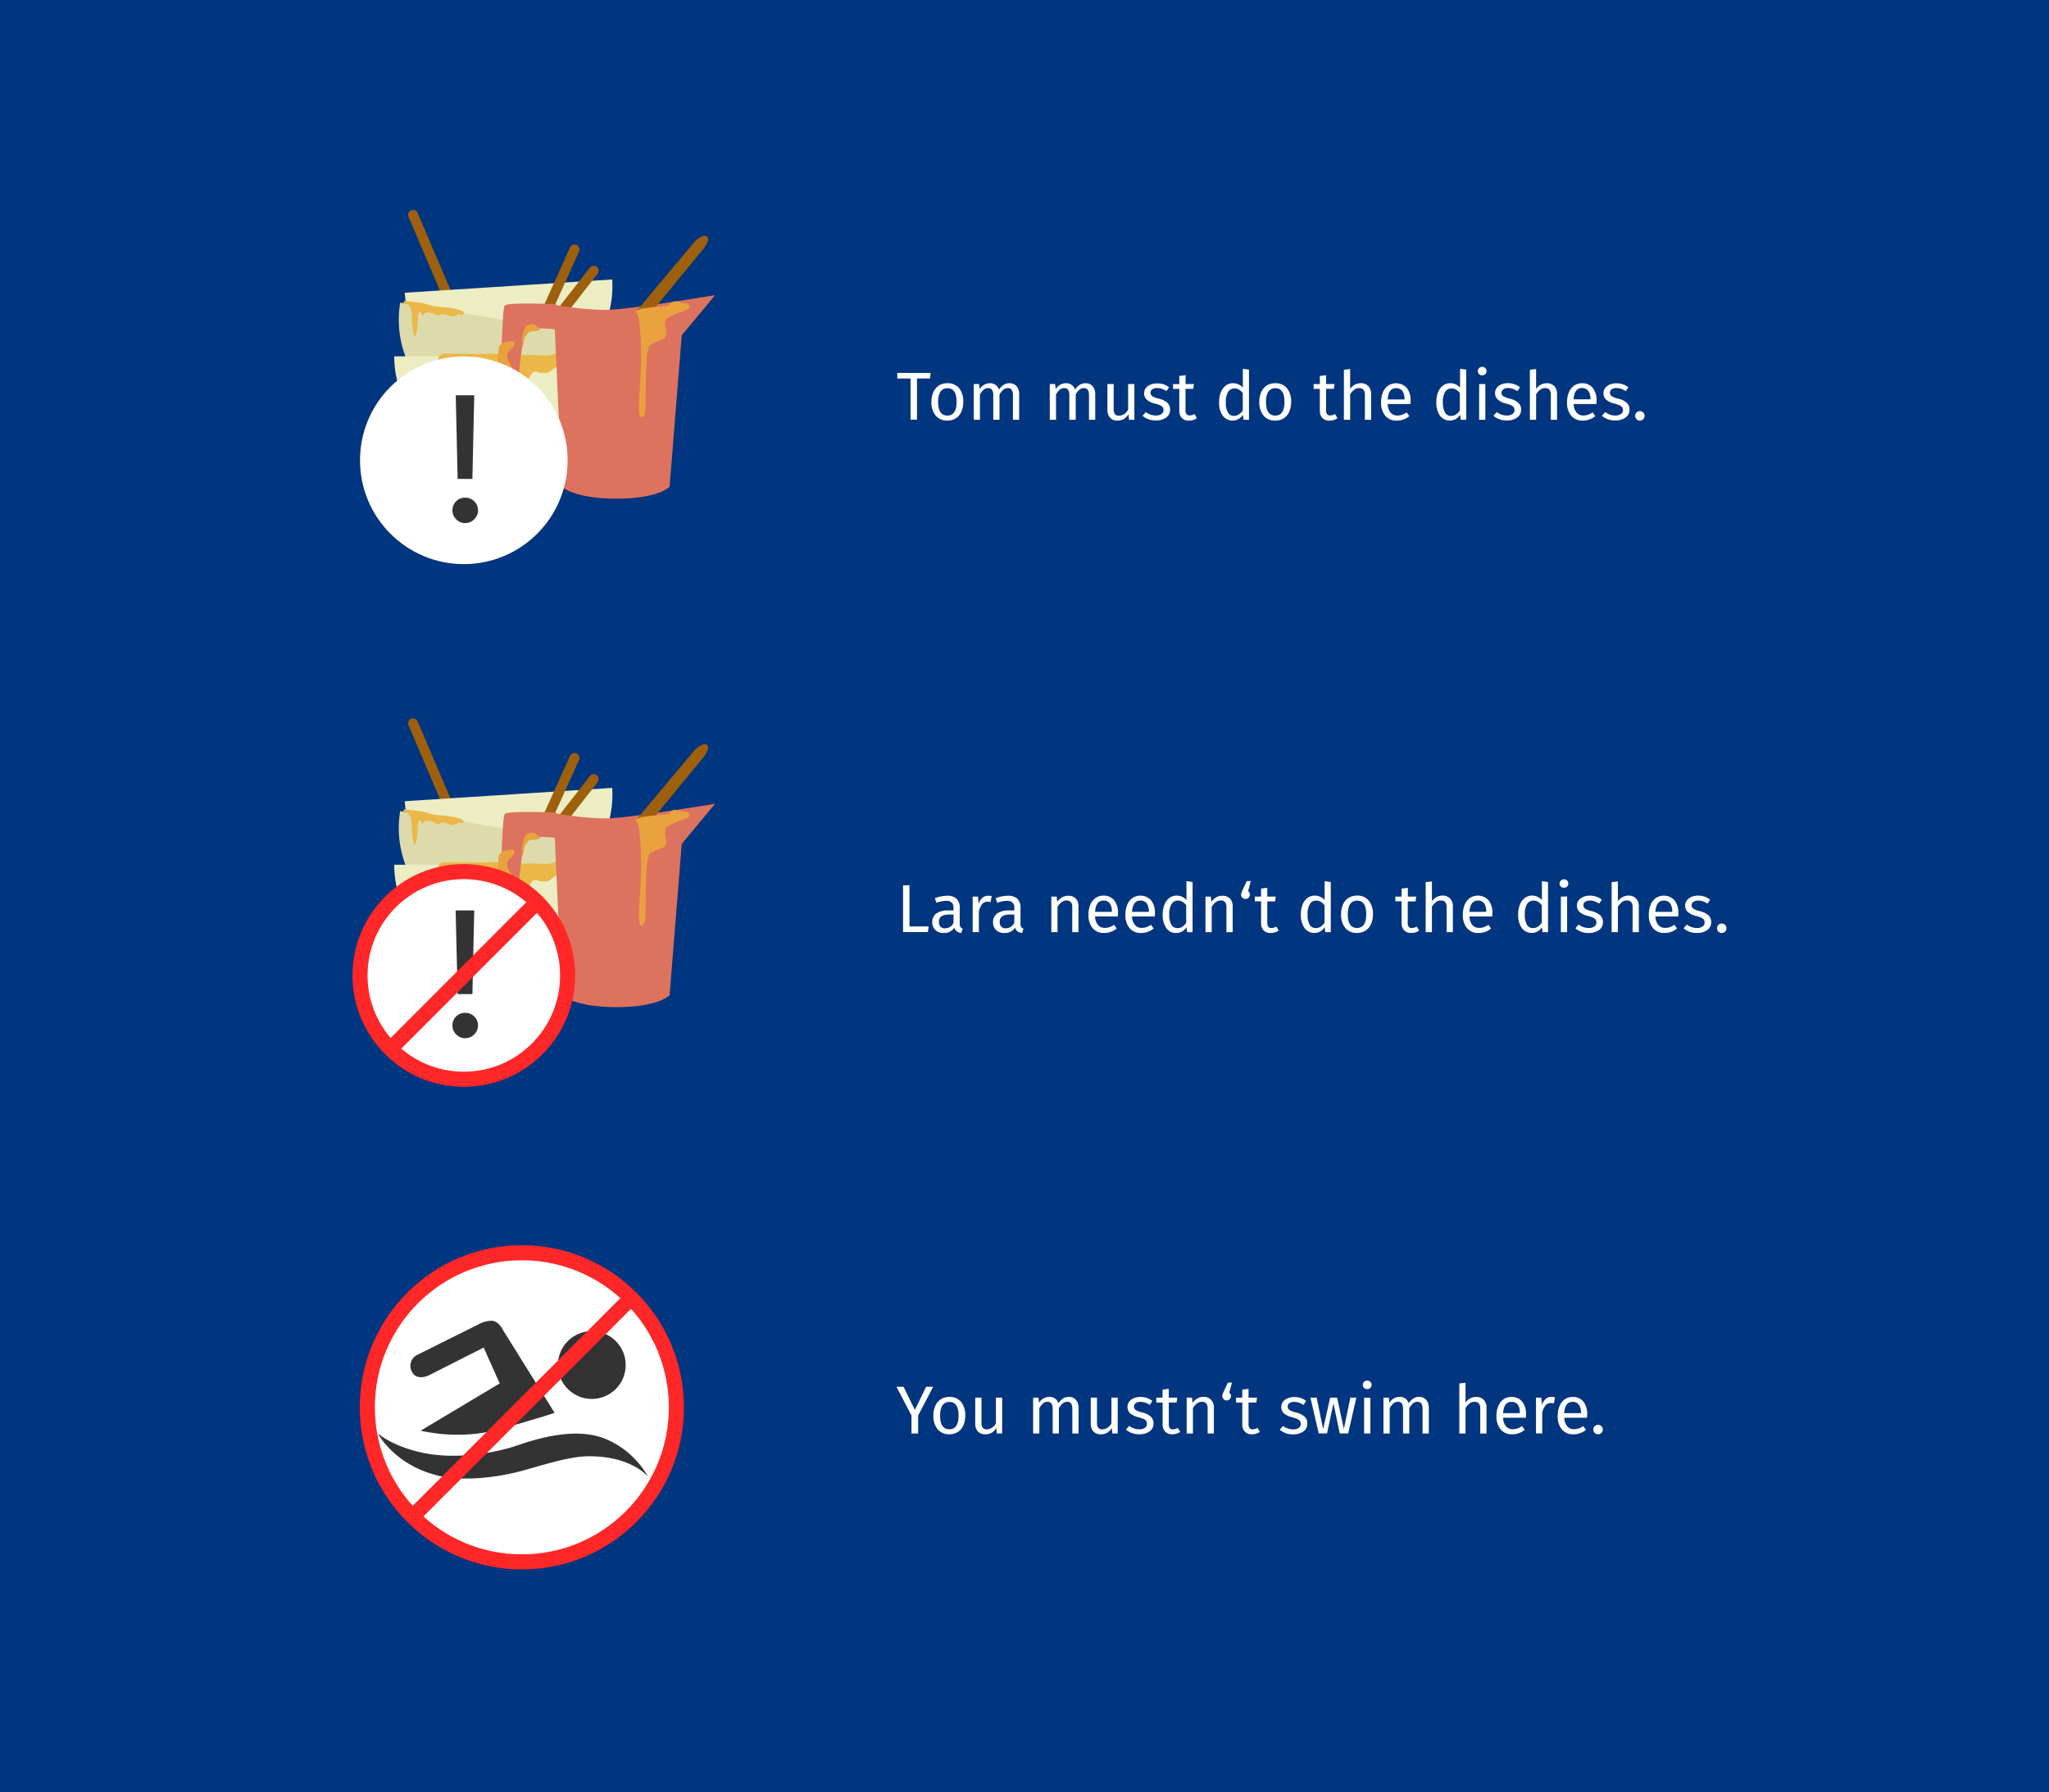 <svg xmlns="http://www.w3.org/2000/svg" width="544" height="475.67" viewBox="0 0 544 475.67"><g id="bg"><rect width="544" height="475.67" fill="#00357f"/></g><g id="Ebene_6" data-name="Ebene 6"><circle cx="138.55" cy="373.56" r="41.03" fill="#fff"/><path d="M111.67,379.77a46.5,46.5,0,0,0,15,.78c3.85-.47,9-2,13-3.19,4.28-1.22,7.57-2.33,7.57-2.33L133.38,352.8s-1-2.22-3-2.22a7.64,7.64,0,0,0-3.4,1l-16.08,8A3.27,3.27,0,0,0,109.3,364c1.29,2.8,4.71,1,4.71,1l14.4-7.3,4.26,9.52Z" fill="#333"/><circle cx="157.12" cy="362.34" r="9" fill="#333"/><path d="M100.34,380.51s4.4,3.92,13.61,5.44c6.24,1,15.4.49,23.89-2.44,10.28-3.56,18.17-3.84,23.67-1.23A23.21,23.21,0,0,1,172.06,392s-4.24-5.41-15.5-5.45c-4.56,0-9.67,1.5-17.05,3.61-8.29,2.38-17.18,2.94-22.89,1.61C104.68,389,100.34,380.51,100.34,380.51Z" fill="#333"/></g><g id="Ebene_3" data-name="Ebene 3"><path d="M120.62,79.38l-9.74-22.86a1.32,1.32,0,0,0-1.72-.69h0a1.32,1.32,0,0,0-.7,1.72l9.74,22.86c-1.15,1.48-1.23,4.31,0,7.1,1.49,3.49,4.4,5.59,6.49,4.7s2.6-4.45,1.11-7.94C124.57,81.48,122.48,79.58,120.62,79.38Z" fill="#9e600c"/><path d="M136.77,103.49a27.6,27.6,0,0,0,25.77-29.31l-55.08,3.53A27.61,27.61,0,0,0,136.77,103.49Z" fill="#ededc3"/><path d="M143.53,89.4l10.21-22.65a1.33,1.33,0,0,0-.66-1.74h0a1.33,1.33,0,0,0-1.74.66L141.13,88.32c-1.86.16-4,2-5.24,4.78-1.56,3.46-1.14,7,.94,8s5-1.11,6.59-4.57C144.66,93.74,144.65,90.91,143.53,89.4Z" fill="#9e600c"/><path d="M143.36,92.26l15.29-19.58a1.31,1.31,0,0,0-.22-1.84h0a1.32,1.32,0,0,0-1.85.22L141.29,90.65c-1.85-.29-4.36,1-6.23,3.4-2.33,3-2.77,6.55-1,8s5.15.11,7.48-2.88C143.44,96.74,144.09,94,143.36,92.26Z" fill="#9e600c"/><path d="M128.93,112.09a27.59,27.59,0,0,0,31.76-22.68l-54.44-9.08A27.59,27.59,0,0,0,128.93,112.09Z" fill="#dddbab"/><path d="M132.27,122.18a27.6,27.6,0,0,0,27.59-27.6H104.67A27.6,27.6,0,0,0,132.27,122.18Z" fill="#ededc3"/><path d="M156.1,94.5c-.18,2.24-3,1.9-4.58,1.94a6.4,6.4,0,0,0-4.24,1.25c-2.1,1.52-1.42,1.36-3.72,1.28-1,0-.83-.65-1.82-.26-.8.32-1.22,2.09-2.16,2.32-2.61.66-1.15-2.74-2.85-3.27-2.09-.65-3.42,12.21-5.76,12.53-2.68-.62-3.1-5.63-3.43-7.82-.19-1.3.27-4.39-.72-5.42s-1.63-.28-2.58-.6c-.61-.2-.65-1.2-1.35-1.34-1.44-.28-2.59,1.15-3.91,1.35-1.77.27-3,.66-2.59-1.4.28-1.54,2.82-1.12,3.73-1.15,2.95-.08,6.76.16,9.67,0,3.89-.22,7.67.54,11.56.33,1.33-.07,2.6.16,3.92.12,1.66,0,3.11-1.18,4.76-1,1.2.13,2.19.83,3.44.89C154.21,94.28,155.7,94.12,156.1,94.5Z" fill="#ebb749"/><path d="M107.44,80.47A2.23,2.23,0,0,1,109,81.79c.44,1.14.27,2.87.44,4.09a19.22,19.22,0,0,0,.55,3.38c.82.18.93-4.22,1-5.11,0-.28.1-1.37.51-1.34s.46.79.66,1c.58-1,1.5-1,2.59-.71.51.13,1,.62,1.49.65s.7-.32,1.16-.35c1-.07,2.23.82,3.33.54.4-.1.65-.47,1.17-.5.35,0,.9.23,1.15-.08.94-1.15-4.11-1.69-4.59-1.75-1.16-.15-2.36-.16-3.51-.41s-2.15-.66-3.29-.84-2-.22-3-.37c-.7-.1-1.12-.44-1.62.29C107.23,80.45,107.5,80.56,107.44,80.47Z" fill="#ebb749"/><path d="M147,80.86l2.19,48.34s3.21,3.18,14.45,3.18,14.14-3.17,14.14-3.17L181,89l8.86-10.65s-21.36,3.54-27.7,3.86S147,80.86,147,80.86Z" fill="#dd725e"/><path d="M147.67,80.74s-12.84-.58-13.66.36-1.55,26.86-.16,27.37,2.78,1,3.23-1.24.9-18.83,3.35-19.68,7.85,0,7.85,0Z" fill="#dd725e"/><path d="M169,82.54l15.61-18.61s1.8-1.8,3-1.2-.6,3-.6,3L173.13,82.64Z" fill="#9e600c"/><path d="M168.64,82.61c1.56,1.13,1.56,9.53,1.56,13.73s-1.2,14.41,0,14.41,1.2-2.4,1.2-3.6,0-12.61.6-13.81-.6-1.2,1.81-2.4,2.4-.6,3-1.8-1.2-3.6.6-4.8,4.8-1.8,5.4-2.4a.83.83,0,0,0-.66-1.38c-.54.18-2.62-1-3.68-.38s-.23,1-2.86,1.16-5.41.6-5.41.6Z" fill="#e9a23e"/><path d="M133.2,91.14c2.19-.8,4-.8,3.39.4s-2.4,1.8-1.8,3.6,1.2,1.8,1.2,3,.6,1.8,0,3a23.6,23.6,0,0,0-1.2,3.6,1.86,1.86,0,0,1-.6,1.2c-.6.6-.52,1.91-1.12.71s-1.4-1.59-.8-2.79.89-1,.2-2.85-1.29-2.88-.69-4.08.6-4.8.6-4.8Z" fill="#e9a23e"/><path d="M142,86.14c-.6,0-2.4-.6-3,1.8s-.48,2.43-.24,3.62.24-1.82.84-2.42.6-1.2,1.8-1.2,2.41-.33,1.81-.76A11.64,11.64,0,0,1,142,86.14Z" fill="#e9a23e"/><path d="M247.08,99l-.18,1.46h-3.44v10.94h-1.71V100.48h-3.53V99Z" fill="#fff"/><path d="M254.65,103.05a5.55,5.55,0,0,1,1.1,3.62,6.41,6.41,0,0,1-.5,2.6,4,4,0,0,1-1.46,1.75,4.1,4.1,0,0,1-2.27.62,3.85,3.85,0,0,1-3.11-1.33,5.44,5.44,0,0,1-1.12-3.62,6.25,6.25,0,0,1,.51-2.6,4,4,0,0,1,1.45-1.75,4.15,4.15,0,0,1,2.29-.62A3.85,3.85,0,0,1,254.65,103.05Zm-5.58,3.64q0,3.61,2.45,3.62c1.63,0,2.45-1.22,2.45-3.64s-.81-3.62-2.43-3.62S249.07,104.27,249.07,106.69Z" fill="#fff"/><path d="M269.88,102.5a3.06,3.06,0,0,1,.7,2.12v6.8h-1.65v-6.57c0-1.22-.45-1.83-1.33-1.83a1.78,1.78,0,0,0-1.19.4,5.64,5.64,0,0,0-1.05,1.27v6.73h-1.65v-6.57c0-1.22-.45-1.83-1.33-1.83a1.78,1.78,0,0,0-1.21.41,6,6,0,0,0-1,1.26v6.73h-1.65v-9.48h1.42l.14,1.38a3.17,3.17,0,0,1,2.74-1.6,2.47,2.47,0,0,1,1.5.45,2.43,2.43,0,0,1,.89,1.26,4.7,4.7,0,0,1,1.24-1.27,2.87,2.87,0,0,1,1.59-.44A2.39,2.39,0,0,1,269.88,102.5Z" fill="#fff"/><path d="M290.08,102.5a3.06,3.06,0,0,1,.7,2.12v6.8h-1.66v-6.57c0-1.22-.44-1.83-1.33-1.83a1.8,1.8,0,0,0-1.19.4,5.64,5.64,0,0,0-1,1.27v6.73H283.9v-6.57c0-1.22-.44-1.83-1.33-1.83a1.75,1.75,0,0,0-1.2.41,5.7,5.7,0,0,0-1,1.26v6.73h-1.66v-9.48h1.43l.14,1.38a3.17,3.17,0,0,1,2.74-1.6,2.38,2.38,0,0,1,2.39,1.71,4.53,4.53,0,0,1,1.23-1.27,2.88,2.88,0,0,1,1.6-.44A2.39,2.39,0,0,1,290.08,102.5Z" fill="#fff"/><path d="M301.17,111.42h-1.43l-.12-1.47a3.63,3.63,0,0,1-1.24,1.28,3.38,3.38,0,0,1-1.71.41,2.52,2.52,0,0,1-1.95-.76,3,3,0,0,1-.7-2.14v-6.8h1.66v6.62a2.15,2.15,0,0,0,.34,1.38,1.38,1.38,0,0,0,1.11.4,2.81,2.81,0,0,0,2.38-1.63v-6.77h1.66Z" fill="#fff"/><path d="M308.91,102a5.34,5.34,0,0,1,1.47.81l-.7,1a6.37,6.37,0,0,0-1.23-.61,3.88,3.88,0,0,0-1.24-.2,2.15,2.15,0,0,0-1.27.34,1,1,0,0,0-.47.91,1.07,1.07,0,0,0,.44.9,5.34,5.34,0,0,0,1.59.63,5.57,5.57,0,0,1,2.37,1.08,2.35,2.35,0,0,1,.78,1.87,2.42,2.42,0,0,1-1.09,2.14,4.62,4.62,0,0,1-2.65.74,5.27,5.27,0,0,1-3.58-1.24l.88-1a4.3,4.3,0,0,0,2.66.92,2.53,2.53,0,0,0,1.49-.39,1.24,1.24,0,0,0,.55-1,1.42,1.42,0,0,0-.2-.79,1.64,1.64,0,0,0-.69-.52,9.13,9.13,0,0,0-1.42-.48,4.71,4.71,0,0,1-2.18-1.06,2.36,2.36,0,0,1-.24-3,2.89,2.89,0,0,1,1.23-.94,4.44,4.44,0,0,1,1.75-.33A5.31,5.31,0,0,1,308.91,102Z" fill="#fff"/><path d="M317.78,111a3.64,3.64,0,0,1-2.12.65,2.5,2.5,0,0,1-1.88-.69,2.79,2.79,0,0,1-.68-2v-5.73h-1.66v-1.27h1.66V99.79l1.66-.19v2.34H317l-.18,1.27h-2.07v5.66a1.7,1.7,0,0,0,.26,1.07,1,1,0,0,0,.87.33,2.64,2.64,0,0,0,1.26-.38Z" fill="#fff"/><path d="M331.6,98.12v13.3h-1.45l-.17-1.31a3.38,3.38,0,0,1-1.17,1.12,3.25,3.25,0,0,1-4.2-.92,6.09,6.09,0,0,1-.94-3.59,7,7,0,0,1,.45-2.59,4.08,4.08,0,0,1,1.29-1.77,3.19,3.19,0,0,1,2-.64,3.41,3.41,0,0,1,2.56,1.17v-5ZM328.9,110a4,4,0,0,0,1.05-1v-4.64a3.6,3.6,0,0,0-1-.93,2.32,2.32,0,0,0-1.2-.32,1.93,1.93,0,0,0-1.7.92,5.06,5.06,0,0,0-.6,2.74,5.2,5.2,0,0,0,.56,2.73,1.77,1.77,0,0,0,1.6.9A2.27,2.27,0,0,0,328.9,110Z" fill="#fff"/><path d="M341.69,103.05a5.49,5.49,0,0,1,1.11,3.62,6.41,6.41,0,0,1-.5,2.6,3.86,3.86,0,0,1-3.73,2.37,3.85,3.85,0,0,1-3.11-1.33,5.44,5.44,0,0,1-1.12-3.62,6.41,6.41,0,0,1,.5-2.6,4.07,4.07,0,0,1,1.46-1.75,4.15,4.15,0,0,1,2.29-.62A3.83,3.83,0,0,1,341.69,103.05Zm-5.57,3.64q0,3.61,2.45,3.62c1.63,0,2.45-1.22,2.45-3.64s-.81-3.62-2.43-3.62S336.12,104.27,336.12,106.69Z" fill="#fff"/><path d="M355.09,111a3.64,3.64,0,0,1-2.12.65,2.51,2.51,0,0,1-1.88-.69,2.79,2.79,0,0,1-.68-2v-5.73h-1.65v-1.27h1.65V99.79l1.66-.19v2.34h2.25l-.18,1.27h-2.07v5.66a1.77,1.77,0,0,0,.26,1.07,1,1,0,0,0,.87.33,2.58,2.58,0,0,0,1.26-.38Z" fill="#fff"/><path d="M363.29,102.49a3,3,0,0,1,.73,2.13v6.8h-1.65v-6.57a2.06,2.06,0,0,0-.39-1.42,1.45,1.45,0,0,0-1.13-.41,2.1,2.1,0,0,0-1.31.43,4.86,4.86,0,0,0-1.08,1.22v6.75H356.8V98.14l1.66-.18v5.29a3.35,3.35,0,0,1,2.81-1.53A2.65,2.65,0,0,1,363.29,102.49Z" fill="#fff"/><path d="M374.48,107.25h-6.05a3.71,3.71,0,0,0,.79,2.3,2.32,2.32,0,0,0,1.77.74,4,4,0,0,0,1.26-.2,5,5,0,0,0,1.2-.63l.72,1a5.24,5.24,0,0,1-3.31,1.19,3.83,3.83,0,0,1-3.09-1.3,5.34,5.34,0,0,1-1.1-3.56,6.88,6.88,0,0,1,.47-2.62,4.15,4.15,0,0,1,1.37-1.79,3.89,3.89,0,0,1,5,.59,5.34,5.34,0,0,1,1,3.44C374.52,106.68,374.5,107,374.48,107.25Zm-1.6-1.33a3.55,3.55,0,0,0-.56-2.15,2,2,0,0,0-1.67-.74c-1.36,0-2.1,1-2.22,3h4.45Z" fill="#fff"/><path d="M389.28,98.12v13.3h-1.46l-.16-1.31a3.56,3.56,0,0,1-1.17,1.12,3.26,3.26,0,0,1-4.21-.92,6.09,6.09,0,0,1-.94-3.59,7,7,0,0,1,.45-2.59,4.08,4.08,0,0,1,1.29-1.77,3.19,3.19,0,0,1,2-.64,3.4,3.4,0,0,1,2.56,1.17v-5ZM386.58,110a4,4,0,0,0,1-1v-4.64a3.6,3.6,0,0,0-1-.93,2.29,2.29,0,0,0-1.2-.32,1.93,1.93,0,0,0-1.7.92,5.06,5.06,0,0,0-.6,2.74,5.3,5.3,0,0,0,.56,2.73,1.77,1.77,0,0,0,1.6.9A2.3,2.3,0,0,0,386.58,110Z" fill="#fff"/><path d="M394.35,97.71a1.15,1.15,0,0,1,0,1.61,1.16,1.16,0,0,1-.85.31,1.12,1.12,0,0,1-.82-.31,1.15,1.15,0,0,1,0-1.61,1.09,1.09,0,0,1,.82-.33A1.13,1.13,0,0,1,394.35,97.71Zm0,4.23v9.48H392.7v-9.48Z" fill="#fff"/><path d="M402.09,102a5.25,5.25,0,0,1,1.48.81l-.7,1a6.73,6.73,0,0,0-1.24-.61,3.87,3.87,0,0,0-1.23-.2,2.18,2.18,0,0,0-1.28.34,1.06,1.06,0,0,0-.47.91,1.07,1.07,0,0,0,.44.9,5.55,5.55,0,0,0,1.6.63,5.58,5.58,0,0,1,2.36,1.08,2.33,2.33,0,0,1,.79,1.87,2.44,2.44,0,0,1-1.09,2.14,4.65,4.65,0,0,1-2.66.74,5.28,5.28,0,0,1-3.58-1.24l.88-1a4.34,4.34,0,0,0,2.67.92,2.5,2.5,0,0,0,1.48-.39,1.22,1.22,0,0,0,.55-1,1.34,1.34,0,0,0-.2-.79,1.67,1.67,0,0,0-.68-.52,9.52,9.52,0,0,0-1.42-.48A4.76,4.76,0,0,1,397.6,106a2.27,2.27,0,0,1-.67-1.69,2.18,2.18,0,0,1,.44-1.34,2.92,2.92,0,0,1,1.22-.94,4.49,4.49,0,0,1,1.76-.33A5.25,5.25,0,0,1,402.09,102Z" fill="#fff"/><path d="M412.67,102.49a3,3,0,0,1,.72,2.13v6.8h-1.65v-6.57a2.06,2.06,0,0,0-.39-1.42,1.44,1.44,0,0,0-1.12-.41,2.13,2.13,0,0,0-1.32.43,4.86,4.86,0,0,0-1.08,1.22v6.75h-1.65V98.14l1.65-.18v5.29a3.37,3.37,0,0,1,2.81-1.53A2.69,2.69,0,0,1,412.67,102.49Z" fill="#fff"/><path d="M423.85,107.25H417.8a3.71,3.71,0,0,0,.8,2.3,2.29,2.29,0,0,0,1.76.74,3.87,3.87,0,0,0,1.26-.2,5,5,0,0,0,1.21-.63l.72,1a5.28,5.28,0,0,1-3.32,1.19,3.81,3.81,0,0,1-3.08-1.3,5.29,5.29,0,0,1-1.11-3.56,6.69,6.69,0,0,1,.48-2.62,4.08,4.08,0,0,1,1.37-1.79,3.46,3.46,0,0,1,2.09-.65,3.51,3.51,0,0,1,2.9,1.24,5.34,5.34,0,0,1,1,3.44A8.19,8.19,0,0,1,423.85,107.25Zm-1.6-1.33a3.55,3.55,0,0,0-.56-2.15A2,2,0,0,0,420,103c-1.36,0-2.1,1-2.22,3h4.45Z" fill="#fff"/><path d="M430.86,102a5.34,5.34,0,0,1,1.47.81l-.7,1a6.37,6.37,0,0,0-1.23-.61,3.93,3.93,0,0,0-1.24-.2,2.21,2.21,0,0,0-1.28.34,1.14,1.14,0,0,0,0,1.81,5.34,5.34,0,0,0,1.59.63,5.57,5.57,0,0,1,2.37,1.08,2.35,2.35,0,0,1,.78,1.87,2.42,2.42,0,0,1-1.09,2.14,4.62,4.62,0,0,1-2.65.74,5.27,5.27,0,0,1-3.58-1.24l.88-1a4.3,4.3,0,0,0,2.66.92,2.53,2.53,0,0,0,1.49-.39,1.24,1.24,0,0,0,.55-1,1.42,1.42,0,0,0-.2-.79,1.64,1.64,0,0,0-.69-.52,9.52,9.52,0,0,0-1.42-.48,4.76,4.76,0,0,1-2.19-1.06,2.27,2.27,0,0,1-.67-1.69,2.24,2.24,0,0,1,.44-1.34,2.92,2.92,0,0,1,1.22-.94,4.52,4.52,0,0,1,1.76-.33A5.31,5.31,0,0,1,430.86,102Z" fill="#fff"/><path d="M436.27,109.5a1.19,1.19,0,0,1,.36.88,1.23,1.23,0,0,1-.36.89,1.19,1.19,0,0,1-.9.37,1.16,1.16,0,0,1-.88-.37,1.23,1.23,0,0,1-.36-.89,1.23,1.23,0,0,1,1.24-1.24A1.22,1.22,0,0,1,436.27,109.5Z" fill="#fff"/><path d="M241.46,235v10.91h5.09l-.19,1.5h-6.61V235Z" fill="#fff"/><path d="M255,246.08a1.25,1.25,0,0,0,.6.42l-.38,1.15a2.62,2.62,0,0,1-1.19-.41,1.94,1.94,0,0,1-.67-1,3.16,3.16,0,0,1-2.82,1.42,3,3,0,0,1-2.22-.79,2.77,2.77,0,0,1-.81-2.07,2.73,2.73,0,0,1,1.09-2.32,5.12,5.12,0,0,1,3.09-.81h1.46V241a1.8,1.8,0,0,0-.49-1.44,2.17,2.17,0,0,0-1.49-.44,8.28,8.28,0,0,0-2.56.51l-.41-1.21a9.58,9.58,0,0,1,3.27-.65,3.48,3.48,0,0,1,2.51.82,3.15,3.15,0,0,1,.82,2.33v4.34A1.52,1.52,0,0,0,255,246.08Zm-1.85-1.15v-2.17h-1.24c-1.76,0-2.63.64-2.63,1.94a1.82,1.82,0,0,0,.41,1.28,1.63,1.63,0,0,0,1.23.43A2.47,2.47,0,0,0,253.18,244.93Z" fill="#fff"/><path d="M263.29,237.84l-.3,1.62a3.58,3.58,0,0,0-.83-.11,1.76,1.76,0,0,0-1.42.65,4.91,4.91,0,0,0-.85,2v5.42h-1.65V238h1.42l.16,1.93a3.54,3.54,0,0,1,1-1.61,2.27,2.27,0,0,1,1.51-.54A3.89,3.89,0,0,1,263.29,237.84Z" fill="#fff"/><path d="M271.14,246.08a1.25,1.25,0,0,0,.6.42l-.38,1.15a2.62,2.62,0,0,1-1.19-.41,1.94,1.94,0,0,1-.67-1,3.16,3.16,0,0,1-2.82,1.42,3,3,0,0,1-2.22-.79,2.77,2.77,0,0,1-.81-2.07,2.73,2.73,0,0,1,1.09-2.32,5.12,5.12,0,0,1,3.09-.81h1.46V241a1.8,1.8,0,0,0-.49-1.44,2.17,2.17,0,0,0-1.49-.44,8.28,8.28,0,0,0-2.56.51l-.41-1.21a9.58,9.58,0,0,1,3.27-.65,3.48,3.48,0,0,1,2.51.82,3.15,3.15,0,0,1,.82,2.33v4.34A1.52,1.52,0,0,0,271.14,246.08Zm-1.85-1.15v-2.17h-1.24c-1.76,0-2.63.64-2.63,1.94a1.82,1.82,0,0,0,.41,1.28,1.63,1.63,0,0,0,1.23.43A2.47,2.47,0,0,0,269.29,244.93Z" fill="#fff"/><path d="M285.6,238.51a2.94,2.94,0,0,1,.73,2.12v6.81h-1.65v-6.57a2.13,2.13,0,0,0-.38-1.43,1.47,1.47,0,0,0-1.12-.41,2.16,2.16,0,0,0-1.33.43,4.65,4.65,0,0,0-1.08,1.24v6.74h-1.65V238h1.42l.14,1.4a3.7,3.7,0,0,1,1.25-1.18,3.23,3.23,0,0,1,1.65-.44A2.62,2.62,0,0,1,285.6,238.51Z" fill="#fff"/><path d="M296.79,243.26h-6.05a3.71,3.71,0,0,0,.8,2.3,2.25,2.25,0,0,0,1.76.74,3.62,3.62,0,0,0,1.26-.2,5,5,0,0,0,1.21-.63l.72,1a5.23,5.23,0,0,1-3.32,1.19,3.84,3.84,0,0,1-3.08-1.29,5.33,5.33,0,0,1-1.11-3.57,6.76,6.76,0,0,1,.48-2.62,4.08,4.08,0,0,1,1.37-1.79,3.46,3.46,0,0,1,2.09-.65,3.52,3.52,0,0,1,2.9,1.25,5.29,5.29,0,0,1,1,3.43A8.19,8.19,0,0,1,296.79,243.26Zm-1.6-1.33a3.5,3.5,0,0,0-.56-2.14,1.94,1.94,0,0,0-1.67-.74c-1.36,0-2.1,1-2.22,3h4.45Z" fill="#fff"/><path d="M306.6,243.26h-6.05a3.71,3.71,0,0,0,.8,2.3,2.25,2.25,0,0,0,1.76.74,3.62,3.62,0,0,0,1.26-.2,5,5,0,0,0,1.21-.63l.72,1a5.23,5.23,0,0,1-3.32,1.19,3.82,3.82,0,0,1-3.08-1.29,5.33,5.33,0,0,1-1.11-3.57,6.76,6.76,0,0,1,.48-2.62,4.06,4.06,0,0,1,1.36-1.79,3.88,3.88,0,0,1,5,.6,5.29,5.29,0,0,1,1,3.43A8.19,8.19,0,0,1,306.6,243.26Zm-1.6-1.33a3.5,3.5,0,0,0-.56-2.14,1.94,1.94,0,0,0-1.67-.74c-1.36,0-2.1,1-2.22,3H305Z" fill="#fff"/><path d="M316.63,234.13v13.31h-1.46l-.16-1.32a3.41,3.41,0,0,1-1.17,1.13,3.08,3.08,0,0,1-1.57.4,3,3,0,0,1-2.64-1.33,6.08,6.08,0,0,1-.94-3.58,7,7,0,0,1,.45-2.59,4,4,0,0,1,1.3-1.78,3.21,3.21,0,0,1,2-.64A3.39,3.39,0,0,1,315,238.9v-5ZM313.93,246a4.2,4.2,0,0,0,1-1.06v-4.64a3.47,3.47,0,0,0-1-.93,2.27,2.27,0,0,0-1.19-.31,1.92,1.92,0,0,0-1.71.92,5,5,0,0,0-.6,2.73,5.32,5.32,0,0,0,.56,2.74,1.78,1.78,0,0,0,1.6.9A2.38,2.38,0,0,0,313.93,246Z" fill="#fff"/><path d="M326.54,238.51a3,3,0,0,1,.73,2.12v6.81h-1.66v-6.57a2.13,2.13,0,0,0-.38-1.43,1.44,1.44,0,0,0-1.11-.41,2.17,2.17,0,0,0-1.34.43,4.65,4.65,0,0,0-1.08,1.24v6.74h-1.65V238h1.42l.14,1.4a3.73,3.73,0,0,1,1.26-1.18,3.17,3.17,0,0,1,1.64-.44A2.64,2.64,0,0,1,326.54,238.51Z" fill="#fff"/><path d="M329.84,238.28a1.07,1.07,0,0,1-.34-.8,1.72,1.72,0,0,1,.06-.44,3.68,3.68,0,0,1,.24-.6l1.21-2.56h1.08l-.72,2.7a1.1,1.1,0,0,1,.47.9,1.08,1.08,0,0,1-.35.8,1.14,1.14,0,0,1-.82.34A1.12,1.12,0,0,1,329.84,238.28Z" fill="#fff"/><path d="M339.49,247a3.6,3.6,0,0,1-2.13.65,2.51,2.51,0,0,1-1.88-.69,2.76,2.76,0,0,1-.67-2v-5.72h-1.66V238h1.66v-2.14l1.65-.2V238h2.25l-.18,1.28h-2.07v5.65a1.77,1.77,0,0,0,.26,1.07,1.07,1.07,0,0,0,.88.33,2.73,2.73,0,0,0,1.26-.37Z" fill="#fff"/><path d="M353.31,234.13v13.31h-1.46l-.16-1.32a3.41,3.41,0,0,1-1.17,1.13,3.27,3.27,0,0,1-4.2-.93,6.08,6.08,0,0,1-.95-3.58,7,7,0,0,1,.45-2.59,4,4,0,0,1,1.3-1.78,3.21,3.21,0,0,1,2-.64,3.43,3.43,0,0,1,2.56,1.17v-5ZM350.61,246a4.22,4.22,0,0,0,1.05-1.06v-4.64a3.74,3.74,0,0,0-1-.93,2.33,2.33,0,0,0-1.2-.31,1.91,1.91,0,0,0-1.7.92,5,5,0,0,0-.6,2.73,5.33,5.33,0,0,0,.55,2.74,1.78,1.78,0,0,0,1.6.9A2.36,2.36,0,0,0,350.61,246Z" fill="#fff"/><path d="M363.4,239.07a5.45,5.45,0,0,1,1.11,3.61,6.27,6.27,0,0,1-.51,2.61,3.9,3.9,0,0,1-1.45,1.74,4.13,4.13,0,0,1-2.27.62,3.86,3.86,0,0,1-3.12-1.33,5.48,5.48,0,0,1-1.11-3.62,6.41,6.41,0,0,1,.5-2.6,4,4,0,0,1,1.46-1.75,4.15,4.15,0,0,1,2.29-.62A3.81,3.81,0,0,1,363.4,239.07Zm-5.57,3.63q0,3.62,2.45,3.62t2.45-3.64q0-3.62-2.43-3.61T357.83,242.7Z" fill="#fff"/><path d="M376.8,247a3.57,3.57,0,0,1-2.12.65,2.5,2.5,0,0,1-1.88-.69,2.76,2.76,0,0,1-.68-2v-5.72h-1.66V238h1.66v-2.14l1.66-.2V238H376l-.18,1.28h-2.07v5.65A1.7,1.7,0,0,0,374,246a1,1,0,0,0,.87.33,2.73,2.73,0,0,0,1.26-.37Z" fill="#fff"/><path d="M385,238.51a2.94,2.94,0,0,1,.73,2.12v6.81h-1.66v-6.57a2.13,2.13,0,0,0-.38-1.43,1.5,1.5,0,0,0-1.13-.41,2.1,2.1,0,0,0-1.31.43,4.41,4.41,0,0,0-1.08,1.23v6.75h-1.66V234.15l1.66-.18v5.29a3.35,3.35,0,0,1,2.8-1.53A2.64,2.64,0,0,1,385,238.51Z" fill="#fff"/><path d="M396.19,243.26h-6.05a3.65,3.65,0,0,0,.79,2.3,2.27,2.27,0,0,0,1.76.74,3.72,3.72,0,0,0,1.27-.2,5,5,0,0,0,1.2-.63l.72,1a5.2,5.2,0,0,1-3.31,1.19,3.86,3.86,0,0,1-3.09-1.29,5.33,5.33,0,0,1-1.1-3.57,6.76,6.76,0,0,1,.47-2.62,4.15,4.15,0,0,1,1.37-1.79,3.86,3.86,0,0,1,5,.6,5.23,5.23,0,0,1,1,3.43C396.22,242.69,396.21,243,396.19,243.26Zm-1.61-1.33a3.5,3.5,0,0,0-.55-2.14,2,2,0,0,0-1.68-.74c-1.35,0-2.09,1-2.21,3h4.44Z" fill="#fff"/><path d="M411,234.13v13.31h-1.46l-.16-1.32a3.41,3.41,0,0,1-1.17,1.13,3.27,3.27,0,0,1-4.2-.93,6.08,6.08,0,0,1-.95-3.58,6.76,6.76,0,0,1,.46-2.59,4,4,0,0,1,1.29-1.78,3.21,3.21,0,0,1,2-.64,3.43,3.43,0,0,1,2.56,1.17v-5ZM408.28,246a4.22,4.22,0,0,0,1.05-1.06v-4.64a3.74,3.74,0,0,0-1-.93,2.33,2.33,0,0,0-1.2-.31,1.91,1.91,0,0,0-1.7.92,5,5,0,0,0-.6,2.73,5.33,5.33,0,0,0,.55,2.74,1.8,1.8,0,0,0,1.61.9A2.35,2.35,0,0,0,408.28,246Z" fill="#fff"/><path d="M416.06,233.72a1.13,1.13,0,0,1,.32.81,1.09,1.09,0,0,1-.32.8,1.18,1.18,0,0,1-.85.32,1.16,1.16,0,0,1-.83-.32,1.09,1.09,0,0,1-.32-.8,1.19,1.19,0,0,1,2-.81Zm0,4.23v9.49H414.4V238Z" fill="#fff"/><path d="M423.8,238a5.2,5.2,0,0,1,1.47.81l-.7,1.05a5.39,5.39,0,0,0-1.23-.61,3.61,3.61,0,0,0-1.23-.2,2.19,2.19,0,0,0-1.28.33,1.13,1.13,0,0,0,0,1.81,5,5,0,0,0,1.59.63,5.57,5.57,0,0,1,2.37,1.08,2.37,2.37,0,0,1,.78,1.87,2.42,2.42,0,0,1-1.08,2.14,4.6,4.6,0,0,1-2.66.74,5.24,5.24,0,0,1-3.58-1.24l.88-1a4.3,4.3,0,0,0,2.66.92,2.53,2.53,0,0,0,1.49-.39,1.2,1.2,0,0,0,.55-1.05,1.39,1.39,0,0,0-.2-.78,1.59,1.59,0,0,0-.68-.52,9.72,9.72,0,0,0-1.43-.48,5,5,0,0,1-2.18-1.06,2.3,2.3,0,0,1-.68-1.7,2.26,2.26,0,0,1,.44-1.34,2.92,2.92,0,0,1,1.23-.93,4.44,4.44,0,0,1,1.75-.34A5.31,5.31,0,0,1,423.8,238Z" fill="#fff"/><path d="M434.37,238.51a2.94,2.94,0,0,1,.73,2.12v6.81h-1.65v-6.57a2.07,2.07,0,0,0-.39-1.43,1.49,1.49,0,0,0-1.13-.41,2.1,2.1,0,0,0-1.31.43,4.75,4.75,0,0,0-1.08,1.23v6.75h-1.66V234.15l1.66-.18v5.29a3.37,3.37,0,0,1,2.81-1.53A2.62,2.62,0,0,1,434.37,238.51Z" fill="#fff"/><path d="M445.56,243.26h-6.05a3.71,3.71,0,0,0,.79,2.3,2.29,2.29,0,0,0,1.77.74,3.7,3.7,0,0,0,1.26-.2,5,5,0,0,0,1.2-.63l.72,1a5.18,5.18,0,0,1-3.31,1.19,3.82,3.82,0,0,1-3.08-1.29,5.33,5.33,0,0,1-1.11-3.57,6.76,6.76,0,0,1,.48-2.62,4.06,4.06,0,0,1,1.36-1.79,3.88,3.88,0,0,1,5,.6,5.29,5.29,0,0,1,1,3.43C445.6,242.69,445.58,243,445.56,243.26Zm-1.6-1.33a3.5,3.5,0,0,0-.56-2.14,1.94,1.94,0,0,0-1.67-.74c-1.36,0-2.1,1-2.22,3H444Z" fill="#fff"/><path d="M452.56,238a5.25,5.25,0,0,1,1.48.81l-.7,1.05a5.66,5.66,0,0,0-1.24-.61,3.61,3.61,0,0,0-1.23-.2,2.19,2.19,0,0,0-1.28.33,1.07,1.07,0,0,0-.47.91,1.06,1.06,0,0,0,.45.9,4.84,4.84,0,0,0,1.59.63,5.69,5.69,0,0,1,2.37,1.08,2.37,2.37,0,0,1,.78,1.87,2.41,2.41,0,0,1-1.09,2.14,4.57,4.57,0,0,1-2.66.74,5.24,5.24,0,0,1-3.58-1.24l.88-1a4.34,4.34,0,0,0,2.67.92,2.5,2.5,0,0,0,1.48-.39,1.2,1.2,0,0,0,.55-1.05,1.31,1.31,0,0,0-.2-.78,1.59,1.59,0,0,0-.68-.52,9.52,9.52,0,0,0-1.42-.48,5,5,0,0,1-2.19-1.06,2.29,2.29,0,0,1-.67-1.7,2.2,2.2,0,0,1,.44-1.34,2.83,2.83,0,0,1,1.22-.93,4.49,4.49,0,0,1,1.76-.34A5.25,5.25,0,0,1,452.56,238Z" fill="#fff"/><path d="M458,245.51a1.19,1.19,0,0,1,.36.88,1.21,1.21,0,0,1-.36.89,1.19,1.19,0,0,1-.9.37,1.16,1.16,0,0,1-.88-.37,1.21,1.21,0,0,1-.36-.89,1.23,1.23,0,0,1,1.24-1.24A1.22,1.22,0,0,1,458,245.51Z" fill="#fff"/><path d="M247.76,368.1l-4,7.64v4.77H242v-4.76l-4-7.65h1.89l3,6.14,3-6.14Z" fill="#fff"/><path d="M255.17,372.14a5.44,5.44,0,0,1,1.1,3.61,6.27,6.27,0,0,1-.5,2.61,3.92,3.92,0,0,1-1.46,1.74,4,4,0,0,1-2.27.62,3.82,3.82,0,0,1-3.11-1.33,5.48,5.48,0,0,1-1.12-3.62,6.25,6.25,0,0,1,.51-2.6,3.86,3.86,0,0,1,1.46-1.74,4,4,0,0,1,2.28-.63A3.83,3.83,0,0,1,255.17,372.14Zm-5.57,3.63q0,3.62,2.44,3.62c1.64,0,2.45-1.21,2.45-3.64s-.81-3.61-2.43-3.61S249.6,373.35,249.6,375.77Z" fill="#fff"/><path d="M266.07,380.51h-1.43l-.12-1.48a3.59,3.59,0,0,1-1.24,1.29,3.38,3.38,0,0,1-1.71.4,2.55,2.55,0,0,1-1.95-.75,3,3,0,0,1-.7-2.15V371h1.66v6.62a2.15,2.15,0,0,0,.34,1.38,1.38,1.38,0,0,0,1.11.41,2.82,2.82,0,0,0,2.38-1.64V371h1.66Z" fill="#fff"/><path d="M285.65,371.59a3,3,0,0,1,.7,2.11v6.81H284.7v-6.57c0-1.23-.45-1.84-1.34-1.84a1.78,1.78,0,0,0-1.18.41,5.51,5.51,0,0,0-1.05,1.26v6.74h-1.65v-6.57c0-1.23-.45-1.84-1.34-1.84a1.8,1.8,0,0,0-1.2.41,5.7,5.7,0,0,0-1,1.26v6.74h-1.65V371h1.42l.14,1.39a3.19,3.19,0,0,1,2.74-1.61,2.38,2.38,0,0,1,2.39,1.71,4.49,4.49,0,0,1,1.23-1.26,2.83,2.83,0,0,1,1.6-.45A2.4,2.4,0,0,1,285.65,371.59Z" fill="#fff"/><path d="M296.74,380.51h-1.42l-.13-1.48a3.59,3.59,0,0,1-1.24,1.29,3.38,3.38,0,0,1-1.71.4,2.55,2.55,0,0,1-1.95-.75,3.09,3.09,0,0,1-.7-2.15V371h1.66v6.62a2.15,2.15,0,0,0,.34,1.38,1.39,1.39,0,0,0,1.12.41,2.82,2.82,0,0,0,2.37-1.64V371h1.66Z" fill="#fff"/><path d="M304.48,371.07a5.2,5.2,0,0,1,1.47.81l-.7,1.05a5.39,5.39,0,0,0-1.23-.61,3.61,3.61,0,0,0-1.23-.2,2.19,2.19,0,0,0-1.28.33,1.13,1.13,0,0,0,0,1.81,4.84,4.84,0,0,0,1.59.63,5.57,5.57,0,0,1,2.37,1.08,2.37,2.37,0,0,1,.78,1.87,2.41,2.41,0,0,1-1.09,2.14,4.54,4.54,0,0,1-2.65.74,5.22,5.22,0,0,1-3.58-1.24l.88-1a4.3,4.3,0,0,0,2.66.92,2.53,2.53,0,0,0,1.49-.39,1.23,1.23,0,0,0,.55-1.05,1.41,1.41,0,0,0-.2-.78,1.59,1.59,0,0,0-.68-.52,9.72,9.72,0,0,0-1.43-.48,5,5,0,0,1-2.18-1.06,2.3,2.3,0,0,1-.68-1.7,2.26,2.26,0,0,1,.44-1.34,2.86,2.86,0,0,1,1.23-.93,4.44,4.44,0,0,1,1.75-.34A5.31,5.31,0,0,1,304.48,371.07Z" fill="#fff"/><path d="M313.35,380.07a3.57,3.57,0,0,1-2.12.65,2.5,2.5,0,0,1-1.88-.69,2.76,2.76,0,0,1-.68-2V372.3H307V371h1.65v-2.14l1.66-.2V371h2.25l-.18,1.28h-2.07V378a1.7,1.7,0,0,0,.26,1.07,1,1,0,0,0,.87.33,2.73,2.73,0,0,0,1.26-.37Z" fill="#fff"/><path d="M321.55,371.58a2.94,2.94,0,0,1,.73,2.12v6.81h-1.66v-6.57a2.14,2.14,0,0,0-.37-1.43,1.48,1.48,0,0,0-1.12-.41,2.14,2.14,0,0,0-1.33.43,4.32,4.32,0,0,0-1.08,1.24v6.74h-1.66V371h1.42l.15,1.4a3.61,3.61,0,0,1,1.25-1.18,3.23,3.23,0,0,1,1.65-.44A2.64,2.64,0,0,1,321.55,371.58Z" fill="#fff"/><path d="M324.85,371.35a1.1,1.1,0,0,1-.34-.8,1.39,1.39,0,0,1,.07-.44,3.68,3.68,0,0,1,.24-.6L326,367h1.08l-.72,2.7a1.09,1.09,0,0,1,.12,1.7,1.17,1.17,0,0,1-1.65,0Z" fill="#fff"/><path d="M334.5,380.07a3.57,3.57,0,0,1-2.12.65,2.5,2.5,0,0,1-1.88-.69,2.76,2.76,0,0,1-.68-2V372.3h-1.65V371h1.65v-2.14l1.66-.2V371h2.25l-.18,1.28h-2.07V378a1.7,1.7,0,0,0,.26,1.07,1,1,0,0,0,.87.33,2.73,2.73,0,0,0,1.26-.37Z" fill="#fff"/><path d="M345.3,371.07a5.25,5.25,0,0,1,1.48.81l-.7,1.05a5.66,5.66,0,0,0-1.24-.61,3.61,3.61,0,0,0-1.23-.2,2.19,2.19,0,0,0-1.28.33,1.13,1.13,0,0,0,0,1.81,5,5,0,0,0,1.6.63,5.58,5.58,0,0,1,2.36,1.08,2.34,2.34,0,0,1,.79,1.87A2.43,2.43,0,0,1,346,380a4.57,4.57,0,0,1-2.66.74,5.24,5.24,0,0,1-3.58-1.24l.88-1a4.34,4.34,0,0,0,2.67.92,2.5,2.5,0,0,0,1.48-.39,1.2,1.2,0,0,0,.55-1.05,1.33,1.33,0,0,0-.2-.78,1.59,1.59,0,0,0-.68-.52,9.52,9.52,0,0,0-1.42-.48,5,5,0,0,1-2.19-1.06,2.29,2.29,0,0,1-.67-1.7,2.2,2.2,0,0,1,.44-1.34,2.83,2.83,0,0,1,1.22-.93,4.49,4.49,0,0,1,1.76-.34A5.25,5.25,0,0,1,345.3,371.07Z" fill="#fff"/><path d="M360.1,371l-2.16,9.49h-2.25l-1.66-8-1.71,8h-2.2L347.91,371h1.66l1.71,8.33,1.87-8.33H355l1.79,8.33,1.72-8.33Z" fill="#fff"/><path d="M363.82,366.79a1.1,1.1,0,0,1,.33.81,1.06,1.06,0,0,1-.33.8,1.25,1.25,0,0,1-1.67,0,1.06,1.06,0,0,1-.32-.8,1.09,1.09,0,0,1,.32-.81,1.25,1.25,0,0,1,1.67,0Zm0,4.23v9.49h-1.65V371Z" fill="#fff"/><path d="M378.64,371.59a3,3,0,0,1,.7,2.11v6.81h-1.66v-6.57c0-1.23-.44-1.84-1.33-1.84a1.81,1.81,0,0,0-1.19.41,5.78,5.78,0,0,0-1,1.26v6.74h-1.66v-6.57c0-1.23-.44-1.84-1.33-1.84a1.85,1.85,0,0,0-1.21.41,6,6,0,0,0-1,1.26v6.74h-1.66V371h1.43l.14,1.39a3.18,3.18,0,0,1,2.73-1.61,2.52,2.52,0,0,1,1.51.45,2.49,2.49,0,0,1,.89,1.26,4.36,4.36,0,0,1,1.23-1.26,2.81,2.81,0,0,1,1.6-.45A2.42,2.42,0,0,1,378.64,371.59Z" fill="#fff"/><path d="M393.93,371.58a3,3,0,0,1,.73,2.12v6.81H393v-6.57a2.07,2.07,0,0,0-.39-1.43,1.47,1.47,0,0,0-1.12-.41,2.15,2.15,0,0,0-1.32.43,4.75,4.75,0,0,0-1.08,1.23v6.75h-1.65V367.22l1.65-.18v5.29a3.37,3.37,0,0,1,2.81-1.53A2.64,2.64,0,0,1,393.93,371.58Z" fill="#fff"/><path d="M405.12,376.33h-6.05a3.65,3.65,0,0,0,.79,2.3,2.27,2.27,0,0,0,1.76.74,3.62,3.62,0,0,0,1.26-.2,4.85,4.85,0,0,0,1.21-.63l.72,1a5.2,5.2,0,0,1-3.31,1.19,3.86,3.86,0,0,1-3.09-1.29,5.33,5.33,0,0,1-1.11-3.57,6.76,6.76,0,0,1,.48-2.62,4.08,4.08,0,0,1,1.37-1.79,3.47,3.47,0,0,1,2.1-.65,3.51,3.51,0,0,1,2.89,1.25,5.23,5.23,0,0,1,1,3.43C405.15,375.76,405.14,376,405.12,376.33ZM403.51,375a3.5,3.5,0,0,0-.55-2.14,2,2,0,0,0-1.68-.74c-1.36,0-2.09,1-2.21,3h4.44Z" fill="#fff"/><path d="M412.85,370.91l-.3,1.62a3.58,3.58,0,0,0-.83-.11,1.76,1.76,0,0,0-1.42.65,4.91,4.91,0,0,0-.85,2v5.42H407.8V371h1.42l.16,1.93a3.54,3.54,0,0,1,1-1.61,2.27,2.27,0,0,1,1.51-.54A3.89,3.89,0,0,1,412.85,370.91Z" fill="#fff"/><path d="M421.33,376.33h-6a3.65,3.65,0,0,0,.79,2.3,2.25,2.25,0,0,0,1.76.74,3.62,3.62,0,0,0,1.26-.2,4.85,4.85,0,0,0,1.21-.63l.72,1a5.21,5.21,0,0,1-3.32,1.19,3.84,3.84,0,0,1-3.08-1.29,5.33,5.33,0,0,1-1.11-3.57,6.76,6.76,0,0,1,.48-2.62,4.08,4.08,0,0,1,1.37-1.79,3.46,3.46,0,0,1,2.09-.65,3.52,3.52,0,0,1,2.9,1.25,5.29,5.29,0,0,1,1,3.43A8.19,8.19,0,0,1,421.33,376.33Zm-1.6-1.33a3.5,3.5,0,0,0-.56-2.14,1.94,1.94,0,0,0-1.67-.74c-1.36,0-2.09,1-2.21,3h4.44Z" fill="#fff"/><path d="M425.17,378.58a1.19,1.19,0,0,1,.36.88,1.21,1.21,0,0,1-.36.89,1.27,1.27,0,0,1-1.79,0,1.21,1.21,0,0,1-.35-.89,1.18,1.18,0,0,1,.35-.88,1.29,1.29,0,0,1,1.79,0Z" fill="#fff"/><circle cx="123.14" cy="122.18" r="27.56" fill="#fff"/><path d="M125.91,133.07a3.25,3.25,0,0,1,1,2.37,3.32,3.32,0,0,1-1,2.4,3.27,3.27,0,0,1-2.42,1,3.17,3.17,0,0,1-2.37-1,3.29,3.29,0,0,1-1-2.4,3.31,3.31,0,0,1,3.34-3.34A3.33,3.33,0,0,1,125.91,133.07Zm0-28.14-.49,22.19H121.5L121,104.93Z" fill="#333"/><path d="M120.62,214.34l-9.74-22.85a1.32,1.32,0,0,0-1.72-.7h0a1.32,1.32,0,0,0-.7,1.72l9.74,22.86c-1.15,1.48-1.23,4.31,0,7.1,1.49,3.49,4.4,5.6,6.49,4.7s2.6-4.45,1.11-7.94C124.57,216.45,122.48,214.54,120.62,214.34Z" fill="#9e600c"/><path d="M136.77,238.45a27.6,27.6,0,0,0,25.77-29.31l-55.08,3.54A27.6,27.6,0,0,0,136.77,238.45Z" fill="#ededc3"/><path d="M143.53,224.36l10.21-22.65a1.32,1.32,0,0,0-.66-1.73h0a1.31,1.31,0,0,0-1.74.65l-10.21,22.65c-1.86.16-4,2-5.24,4.79-1.56,3.46-1.14,7,.94,8s5-1.11,6.59-4.57C144.66,228.7,144.65,225.87,143.53,224.36Z" fill="#9e600c"/><path d="M143.36,227.22l15.29-19.58a1.31,1.31,0,0,0-.22-1.84h0a1.31,1.31,0,0,0-1.85.23l-15.29,19.58c-1.85-.29-4.36,1-6.23,3.4-2.33,3-2.77,6.55-1,8s5.15.11,7.48-2.88C143.44,231.7,144.09,229,143.36,227.22Z" fill="#9e600c"/><path d="M128.93,247.06a27.6,27.6,0,0,0,31.76-22.69l-54.44-9.07A27.6,27.6,0,0,0,128.93,247.06Z" fill="#dddbab"/><path d="M132.27,257.14a27.6,27.6,0,0,0,27.59-27.6H104.67A27.6,27.6,0,0,0,132.27,257.14Z" fill="#ededc3"/><path d="M156.1,229.46c-.18,2.24-3,1.91-4.58,1.94a6.45,6.45,0,0,0-4.24,1.25c-2.1,1.52-1.42,1.37-3.72,1.28-1,0-.83-.65-1.82-.25-.8.31-1.22,2.08-2.16,2.32-2.61.65-1.15-2.75-2.85-3.27-2.09-.65-3.42,12.2-5.76,12.52-2.68-.62-3.1-5.63-3.43-7.82-.19-1.3.27-4.38-.72-5.42-.86-.89-1.63-.27-2.58-.59-.61-.21-.65-1.21-1.35-1.35-1.44-.28-2.59,1.15-3.91,1.35-1.77.27-3,.66-2.59-1.4.28-1.54,2.82-1.12,3.73-1.15,2.95-.08,6.76.16,9.67,0,3.89-.22,7.67.54,11.56.33,1.33-.07,2.6.16,3.92.12,1.66,0,3.11-1.18,4.76-1,1.2.13,2.19.82,3.44.88C154.21,229.24,155.7,229.08,156.1,229.46Z" fill="#ebb749"/><path d="M107.44,215.44a2.19,2.19,0,0,1,1.52,1.31c.44,1.15.27,2.88.44,4.1a19.11,19.11,0,0,0,.55,3.37c.82.18.93-4.21,1-5.11,0-.28.1-1.36.51-1.34s.46.79.66,1c.58-1,1.5-1,2.59-.71.51.14,1,.62,1.49.65s.7-.32,1.16-.35c1-.07,2.23.82,3.33.54.4-.1.65-.47,1.17-.5.35,0,.9.23,1.15-.08.94-1.15-4.11-1.69-4.59-1.75-1.16-.15-2.36-.16-3.51-.41s-2.15-.66-3.29-.84-2-.21-3-.36c-.7-.11-1.12-.45-1.62.28C107.23,215.41,107.5,215.52,107.44,215.44Z" fill="#ebb749"/><path d="M147,215.82l2.19,48.34s3.21,3.18,14.45,3.18,14.14-3.16,14.14-3.16L181,224l8.86-10.65s-21.36,3.54-27.7,3.85S147,215.82,147,215.82Z" fill="#dd725e"/><path d="M147.67,215.7s-12.84-.58-13.66.36-1.55,26.86-.16,27.37,2.78,1,3.23-1.24.9-18.83,3.35-19.68,7.85,0,7.85,0Z" fill="#dd725e"/><path d="M169,217.5l15.61-18.61s1.8-1.8,3-1.2-.6,3-.6,3L173.13,217.6Z" fill="#9e600c"/><path d="M168.64,217.57c1.56,1.13,1.56,9.53,1.56,13.74s-1.2,14.4,0,14.4,1.2-2.4,1.2-3.6,0-12.61.6-13.81-.6-1.2,1.81-2.4,2.4-.6,3-1.8-1.2-3.6.6-4.8,4.8-1.8,5.4-2.4a.83.83,0,0,0-.66-1.38c-.54.18-2.62-.94-3.68-.38s-.23,1-2.86,1.16-5.41.6-5.41.6Z" fill="#e9a23e"/><path d="M133.2,226.1c2.19-.8,4-.8,3.39.4s-2.4,1.8-1.8,3.6,1.2,1.81,1.2,3,.6,1.8,0,3a23.6,23.6,0,0,0-1.2,3.6,1.86,1.86,0,0,1-.6,1.2c-.6.6-.52,1.91-1.12.71s-1.4-1.59-.8-2.79.89-1,.2-2.84-1.29-2.88-.69-4.08.6-4.81.6-4.81Z" fill="#e9a23e"/><path d="M142,221.1c-.6,0-2.4-.6-3,1.8s-.48,2.44-.24,3.62.24-1.82.84-2.42.6-1.2,1.8-1.2,2.41-.33,1.81-.76A11.64,11.64,0,0,1,142,221.1Z" fill="#e9a23e"/><circle cx="123.14" cy="258.92" r="27.56" fill="#fff"/><circle cx="123.14" cy="258.92" r="27.56" fill="none" stroke="#ff2727" stroke-miterlimit="10" stroke-width="4"/><path d="M125.91,269.82a3.22,3.22,0,0,1,1,2.37,3.31,3.31,0,0,1-1,2.39,3.27,3.27,0,0,1-2.42,1,3.17,3.17,0,0,1-2.37-1,3.28,3.28,0,0,1-1-2.39,3.31,3.31,0,0,1,3.34-3.34A3.29,3.29,0,0,1,125.91,269.82Zm0-28.15-.49,22.2H121.5l-.53-22.2Z" fill="#333"/><line x1="103.66" y1="278.41" x2="142.62" y2="239.44" fill="none" stroke="#ff2727" stroke-miterlimit="10" stroke-width="4"/><circle cx="138.55" cy="373.56" r="41.03" fill="none" stroke="#ff2727" stroke-miterlimit="10" stroke-width="4"/><line x1="109.54" y1="402.58" x2="167.57" y2="344.55" fill="none" stroke="#ff2727" stroke-miterlimit="10" stroke-width="4"/></g></svg>